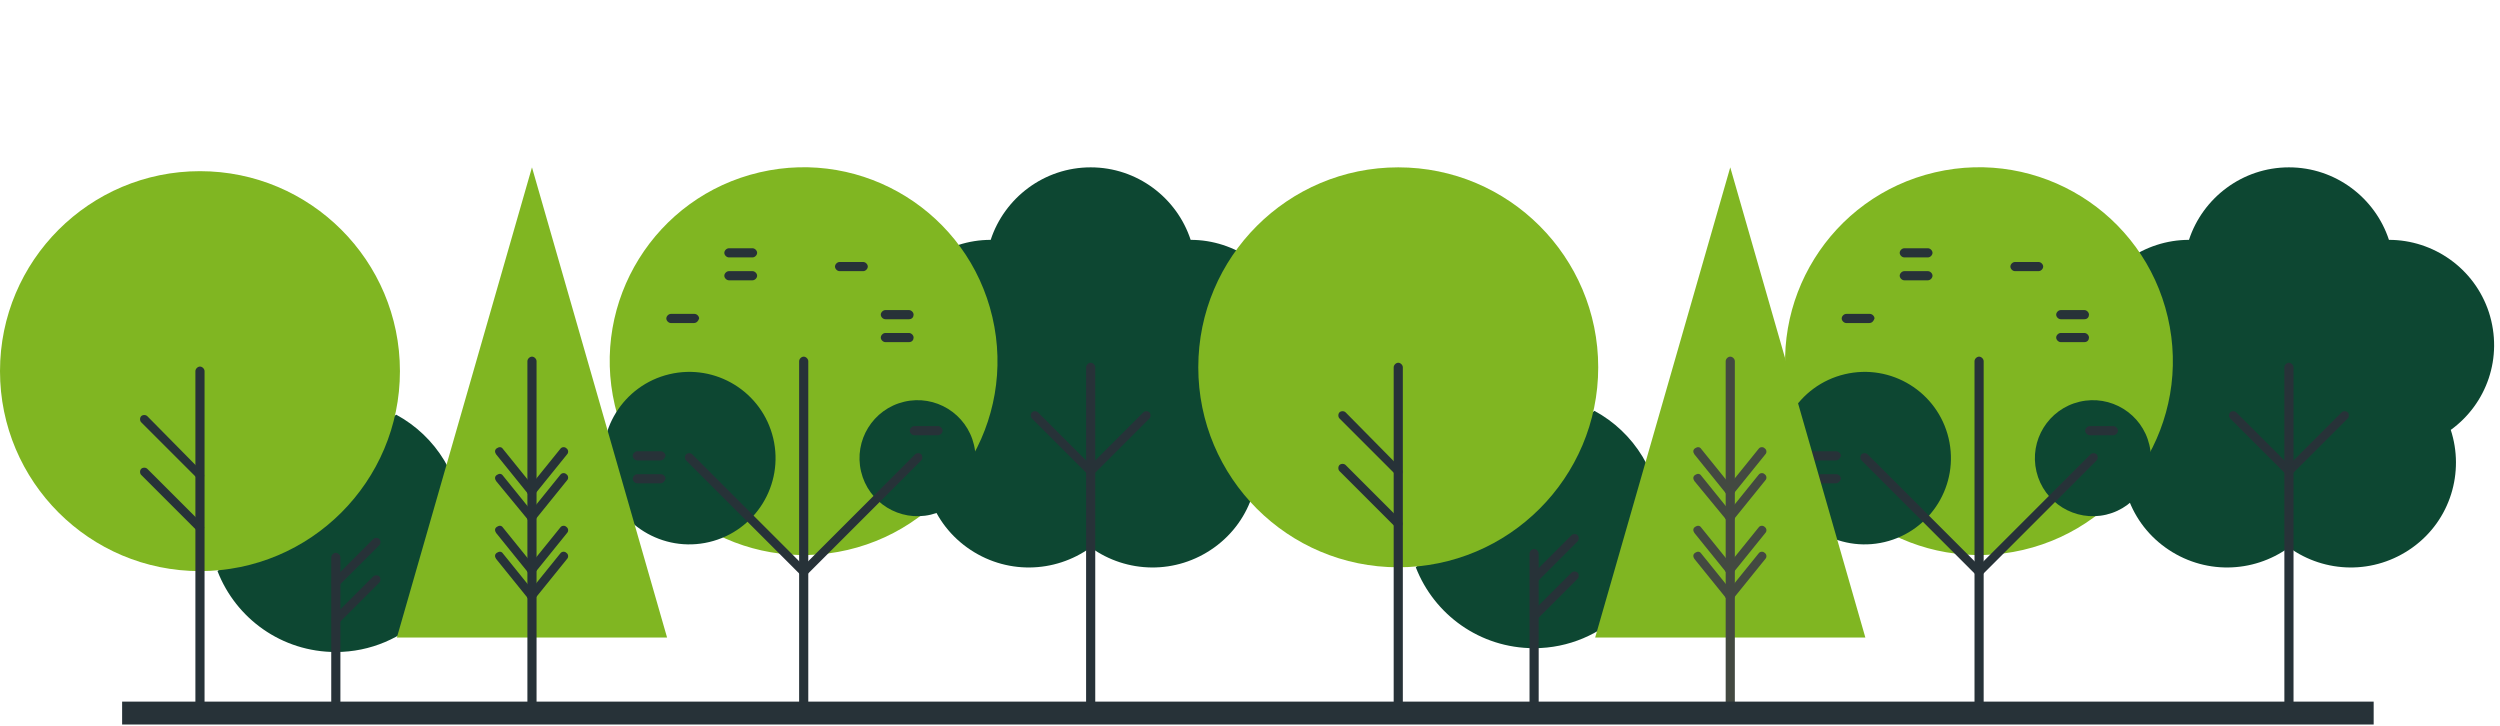 <svg width="348" height="101" viewBox="0 0 348 101" fill="none" xmlns="http://www.w3.org/2000/svg">
<g clip-path="url(#clip0)">
<path d="M179.657 43.481C177.638 37.319 171.901 33.388 165.739 33.388C163.827 27.545 158.302 23.295 151.822 23.295C145.341 23.295 139.816 27.545 137.904 33.388C131.742 33.388 126.005 37.319 123.986 43.481C121.967 49.644 124.305 56.23 129.298 59.843C127.386 65.686 129.298 72.379 134.61 76.204C139.922 80.029 146.828 79.816 151.822 76.204C156.815 79.816 163.721 80.029 169.033 76.204C174.345 72.379 176.257 65.686 174.345 59.843C179.338 56.23 181.676 49.75 179.657 43.481Z" fill="#0D4732"/>
<path d="M151.821 99.577C151.502 99.577 151.184 99.259 151.184 98.94V51.131C151.184 50.812 151.502 50.493 151.821 50.493C152.14 50.493 152.459 50.812 152.459 51.131V98.94C152.459 99.365 152.14 99.577 151.821 99.577Z" fill="#273238"/>
<path d="M157.451 99.577H146.083C145.764 99.577 145.445 99.259 145.445 98.94C145.445 98.621 145.764 98.302 146.083 98.302H157.451C157.769 98.302 158.088 98.621 158.088 98.94C158.088 99.365 157.876 99.577 157.451 99.577Z" fill="#273238"/>
<path d="M151.82 66.217C151.608 66.217 151.502 66.111 151.396 66.005L143.64 58.249C143.427 58.037 143.427 57.612 143.64 57.399C143.852 57.187 144.277 57.187 144.49 57.399L152.245 65.155C152.458 65.367 152.458 65.792 152.245 66.005C152.139 66.217 151.927 66.217 151.82 66.217Z" fill="#273238"/>
<path d="M151.823 66.217C151.61 66.217 151.504 66.111 151.398 66.005C151.185 65.792 151.185 65.367 151.398 65.155L159.153 57.399C159.366 57.187 159.791 57.187 160.003 57.399C160.216 57.612 160.216 58.037 160.003 58.249L152.248 66.005C152.141 66.217 151.929 66.217 151.823 66.217Z" fill="#273238"/>
</g>
<g clip-path="url(#clip1)">
<path d="M346.458 43.481C344.439 37.319 338.702 33.388 332.54 33.388C330.628 27.545 325.103 23.295 318.622 23.295C312.142 23.295 306.617 27.545 304.705 33.388C298.543 33.388 292.805 37.319 290.787 43.481C288.768 49.644 291.106 56.23 296.099 59.843C294.187 65.686 296.099 72.379 301.411 76.204C306.723 80.029 313.629 79.816 318.622 76.204C323.616 79.816 330.521 80.029 335.834 76.204C341.146 72.379 343.058 65.686 341.146 59.843C346.139 56.23 348.476 49.75 346.458 43.481Z" fill="#0D4732"/>
<path d="M318.622 99.577C318.303 99.577 317.984 99.259 317.984 98.94V51.131C317.984 50.812 318.303 50.493 318.622 50.493C318.941 50.493 319.259 50.812 319.259 51.131V98.94C319.259 99.365 318.941 99.577 318.622 99.577Z" fill="#273238"/>
<path d="M324.251 99.577H312.884C312.565 99.577 312.246 99.259 312.246 98.94C312.246 98.621 312.565 98.302 312.884 98.302H324.251C324.57 98.302 324.889 98.621 324.889 98.94C324.889 99.365 324.676 99.577 324.251 99.577Z" fill="#273238"/>
<path d="M318.621 66.217C318.409 66.217 318.303 66.111 318.196 66.005L310.441 58.249C310.228 58.037 310.228 57.612 310.441 57.399C310.653 57.187 311.078 57.187 311.291 57.399L319.046 65.155C319.259 65.367 319.259 65.792 319.046 66.005C318.94 66.217 318.728 66.217 318.621 66.217Z" fill="#273238"/>
<path d="M318.623 66.217C318.411 66.217 318.305 66.111 318.198 66.005C317.986 65.792 317.986 65.367 318.198 65.155L325.954 57.399C326.167 57.187 326.592 57.187 326.804 57.399C327.017 57.612 327.017 58.037 326.804 58.249L319.048 66.005C318.942 66.217 318.73 66.217 318.623 66.217Z" fill="#273238"/>
</g>
<g clip-path="url(#clip2)">
<path d="M221.939 57.187C227.463 60.162 231.182 66.005 231.182 72.698C231.182 82.366 223.214 90.228 213.546 90.228C206.002 90.228 199.628 85.553 197.078 78.966L221.939 57.187Z" fill="#0D4732"/>
<path d="M194.636 78.966C210.009 78.966 222.472 66.504 222.472 51.131C222.472 35.758 210.009 23.295 194.636 23.295C179.263 23.295 166.801 35.758 166.801 51.131C166.801 66.504 179.263 78.966 194.636 78.966Z" fill="#80B622"/>
<path d="M194.637 99.577C194.319 99.577 194 99.259 194 98.94V51.131C194 50.812 194.319 50.493 194.637 50.493C194.956 50.493 195.275 50.812 195.275 51.131V98.94C195.275 99.365 195.062 99.577 194.637 99.577Z" fill="#273238"/>
<path d="M200.373 99.577H189.005C188.686 99.577 188.367 99.259 188.367 98.94C188.367 98.621 188.686 98.302 189.005 98.302H200.373C200.691 98.302 201.01 98.621 201.01 98.94C201.01 99.365 200.691 99.577 200.373 99.577Z" fill="#273238"/>
<path d="M194.637 66.217C194.424 66.217 194.318 66.111 194.212 66.005L186.456 58.249C186.244 58.037 186.244 57.612 186.456 57.399C186.669 57.187 187.094 57.187 187.306 57.399L195.062 65.261C195.274 65.474 195.274 65.898 195.062 66.111C195.062 66.217 194.849 66.217 194.637 66.217Z" fill="#273238"/>
<path d="M194.637 73.548C194.424 73.548 194.318 73.442 194.212 73.336L186.456 65.58C186.244 65.367 186.244 64.942 186.456 64.73C186.669 64.517 187.094 64.517 187.306 64.73L195.062 72.486C195.274 72.698 195.274 73.123 195.062 73.336C195.062 73.442 194.849 73.548 194.637 73.548Z" fill="#273238"/>
<path d="M213.548 99.577C213.229 99.577 212.91 99.259 212.91 98.94V77.054C212.91 76.735 213.229 76.416 213.548 76.416C213.866 76.416 214.185 76.735 214.185 77.054V98.94C214.185 99.365 213.866 99.577 213.548 99.577Z" fill="#273238"/>
<path d="M217.584 99.577H209.403C209.084 99.577 208.766 99.259 208.766 98.94C208.766 98.621 209.084 98.302 209.403 98.302H217.584C217.902 98.302 218.221 98.621 218.221 98.94C218.221 99.365 218.009 99.577 217.584 99.577Z" fill="#273238"/>
<path d="M213.549 81.197C213.337 81.197 213.23 81.091 213.124 80.985C212.912 80.772 212.912 80.347 213.124 80.135L218.755 74.504C218.968 74.292 219.393 74.292 219.605 74.504C219.817 74.717 219.817 75.141 219.605 75.354L213.974 80.985C213.868 81.091 213.655 81.197 213.549 81.197Z" fill="#273238"/>
<path d="M213.549 86.403C213.337 86.403 213.23 86.297 213.124 86.191C212.912 85.978 212.912 85.553 213.124 85.341L218.755 79.71C218.968 79.498 219.393 79.498 219.605 79.71C219.817 79.923 219.817 80.348 219.605 80.56L213.974 86.191C213.868 86.403 213.655 86.403 213.549 86.403Z" fill="#273238"/>
</g>
<g clip-path="url(#clip3)">
<path d="M55.138 57.718C60.663 60.693 64.381 66.536 64.381 73.23C64.381 82.898 56.413 90.76 46.745 90.76C39.202 90.76 32.827 86.085 30.277 79.498L55.138 57.718Z" fill="#0D4732"/>
<path d="M27.835 79.498C43.209 79.498 55.671 67.035 55.671 51.662C55.671 36.289 43.209 23.827 27.835 23.827C12.462 23.827 0 36.289 0 51.662C0 67.035 12.462 79.498 27.835 79.498Z" fill="#80B622"/>
<path d="M27.837 100.109C27.518 100.109 27.199 99.79 27.199 99.471V51.662C27.199 51.344 27.518 51.025 27.837 51.025C28.155 51.025 28.474 51.344 28.474 51.662V99.471C28.474 99.896 28.262 100.109 27.837 100.109Z" fill="#273238"/>
<path d="M33.572 100.109H22.204C21.885 100.109 21.566 99.79 21.566 99.471C21.566 99.153 21.885 98.834 22.204 98.834H33.572C33.891 98.834 34.209 99.153 34.209 99.471C34.209 99.896 33.891 100.109 33.572 100.109Z" fill="#273238"/>
<path d="M27.836 66.749C27.624 66.749 27.517 66.642 27.411 66.536L19.655 58.781C19.443 58.568 19.443 58.143 19.655 57.931C19.868 57.718 20.293 57.718 20.505 57.931L28.261 65.793C28.474 66.005 28.474 66.43 28.261 66.642C28.261 66.749 28.049 66.749 27.836 66.749Z" fill="#273238"/>
<path d="M27.836 74.079C27.624 74.079 27.517 73.973 27.411 73.867L19.655 66.111C19.443 65.899 19.443 65.474 19.655 65.261C19.868 65.049 20.293 65.049 20.505 65.261L28.261 73.017C28.474 73.23 28.474 73.655 28.261 73.867C28.261 73.973 28.049 74.079 27.836 74.079Z" fill="#273238"/>
<path d="M46.747 100.109C46.428 100.109 46.109 99.79 46.109 99.471V77.585C46.109 77.267 46.428 76.948 46.747 76.948C47.066 76.948 47.384 77.267 47.384 77.585V99.471C47.384 99.896 47.066 100.109 46.747 100.109Z" fill="#273238"/>
<path d="M50.783 100.109H42.602C42.284 100.109 41.965 99.79 41.965 99.471C41.965 99.153 42.284 98.834 42.602 98.834H50.783C51.102 98.834 51.42 99.153 51.42 99.471C51.42 99.896 51.208 100.109 50.783 100.109Z" fill="#273238"/>
<path d="M46.748 81.729C46.536 81.729 46.43 81.623 46.323 81.516C46.111 81.304 46.111 80.879 46.323 80.666L51.954 75.036C52.167 74.823 52.592 74.823 52.804 75.036C53.017 75.248 53.017 75.673 52.804 75.885L47.173 81.516C47.067 81.623 46.855 81.729 46.748 81.729Z" fill="#273238"/>
<path d="M46.748 86.935C46.536 86.935 46.43 86.829 46.323 86.722C46.111 86.51 46.111 86.085 46.323 85.873L51.954 80.242C52.167 80.029 52.592 80.029 52.804 80.242C53.017 80.454 53.017 80.879 52.804 81.092L47.173 86.722C47.067 86.935 46.855 86.935 46.748 86.935Z" fill="#273238"/>
</g>
<g clip-path="url(#clip4)">
<path d="M117.995 76.55C132.509 73.162 141.528 58.651 138.14 44.138C134.753 29.624 120.241 20.605 105.728 23.993C91.215 27.381 82.195 41.892 85.583 56.405C88.971 70.918 103.482 79.938 117.995 76.55Z" fill="#80B622"/>
<path d="M117.505 99.577H106.137C105.819 99.577 105.5 99.259 105.5 98.94C105.5 98.621 105.819 98.302 106.137 98.302H117.505C117.824 98.302 118.143 98.621 118.143 98.94C118.143 99.365 117.93 99.577 117.505 99.577Z" fill="#273238"/>
<path d="M111.876 99.578C111.557 99.578 111.238 99.259 111.238 98.94V50.281C111.238 49.962 111.557 49.644 111.876 49.644C112.194 49.644 112.513 49.962 112.513 50.281V98.94C112.513 99.365 112.194 99.578 111.876 99.578Z" fill="#273238"/>
<path d="M98.721 75.453C105.173 73.922 109.162 67.451 107.631 61C106.1 54.549 99.629 50.56 93.177 52.091C86.726 53.622 82.737 60.093 84.268 66.544C85.799 72.995 92.27 76.984 98.721 75.453Z" fill="#0D4732"/>
<path d="M129.58 71.638C133.919 70.61 136.603 66.258 135.576 61.919C134.548 57.58 130.197 54.895 125.857 55.923C121.518 56.951 118.833 61.302 119.861 65.641C120.889 69.981 125.24 72.665 129.58 71.638Z" fill="#0D4732"/>
<path d="M111.872 80.241C111.66 80.241 111.554 80.135 111.447 80.029L95.511 64.093C95.298 63.88 95.298 63.455 95.511 63.243C95.723 63.03 96.148 63.03 96.361 63.243L112.297 79.179C112.51 79.391 112.51 79.816 112.297 80.029C112.191 80.241 111.978 80.241 111.872 80.241Z" fill="#273238"/>
<path d="M111.873 80.241C111.661 80.241 111.555 80.135 111.448 80.029C111.236 79.816 111.236 79.391 111.448 79.179L127.385 63.243C127.597 63.03 128.022 63.03 128.235 63.243C128.447 63.455 128.447 63.88 128.235 64.093L112.298 80.029C112.192 80.241 111.98 80.241 111.873 80.241Z" fill="#273238"/>
<path d="M104.755 35.832H101.462C101.143 35.832 100.824 35.513 100.824 35.195C100.824 34.876 101.143 34.557 101.462 34.557H104.755C105.074 34.557 105.393 34.876 105.393 35.195C105.393 35.513 105.074 35.832 104.755 35.832Z" fill="#273238"/>
<path d="M104.755 39.019H101.462C101.143 39.019 100.824 38.701 100.824 38.382C100.824 38.063 101.143 37.744 101.462 37.744H104.755C105.074 37.744 105.393 38.063 105.393 38.382C105.393 38.701 105.074 39.019 104.755 39.019Z" fill="#273238"/>
<path d="M96.575 44.969H93.388C93.069 44.969 92.75 44.65 92.75 44.331C92.75 44.013 93.069 43.694 93.388 43.694H96.681C97 43.694 97.318 44.013 97.318 44.331C97.212 44.65 97 44.969 96.575 44.969Z" fill="#273238"/>
<path d="M126.536 44.438H123.243C122.924 44.438 122.605 44.119 122.605 43.8C122.605 43.482 122.924 43.163 123.243 43.163H126.536C126.855 43.163 127.174 43.482 127.174 43.8C127.174 44.119 126.961 44.438 126.536 44.438Z" fill="#273238"/>
<path d="M120.161 37.744H116.868C116.549 37.744 116.23 37.426 116.23 37.107C116.23 36.788 116.549 36.469 116.868 36.469H120.161C120.48 36.469 120.799 36.788 120.799 37.107C120.799 37.426 120.48 37.744 120.161 37.744Z" fill="#273238"/>
<path d="M126.536 47.625H123.243C122.924 47.625 122.605 47.306 122.605 46.987C122.605 46.669 122.924 46.35 123.243 46.35H126.536C126.855 46.35 127.174 46.669 127.174 46.987C127.174 47.306 126.961 47.625 126.536 47.625Z" fill="#273238"/>
<path d="M91.899 64.093H88.712C88.393 64.093 88.074 63.774 88.074 63.455C88.074 63.136 88.393 62.818 88.712 62.818H92.005C92.324 62.818 92.643 63.136 92.643 63.455C92.536 63.774 92.324 64.093 91.899 64.093Z" fill="#273238"/>
<path d="M130.572 60.586H127.278C126.959 60.586 126.641 60.268 126.641 59.949C126.641 59.63 126.959 59.312 127.278 59.312H130.572C130.89 59.312 131.209 59.63 131.209 59.949C131.209 60.268 130.89 60.586 130.572 60.586Z" fill="#273238"/>
<path d="M91.899 67.28H88.712C88.393 67.28 88.074 66.961 88.074 66.642C88.074 66.324 88.393 66.005 88.712 66.005H92.005C92.324 66.005 92.643 66.324 92.643 66.642C92.536 66.961 92.324 67.28 91.899 67.28Z" fill="#273238"/>
</g>
<g clip-path="url(#clip5)">
<path d="M281.609 76.55C296.122 73.162 305.141 58.651 301.753 44.138C298.366 29.624 283.854 20.605 269.341 23.993C254.828 27.381 245.809 41.892 249.196 56.405C252.584 70.918 267.095 79.938 281.609 76.55Z" fill="#80B622"/>
<path d="M281.119 99.577H269.751C269.432 99.577 269.113 99.259 269.113 98.94C269.113 98.621 269.432 98.302 269.751 98.302H281.119C281.437 98.302 281.756 98.621 281.756 98.94C281.756 99.365 281.544 99.577 281.119 99.577Z" fill="#273238"/>
<path d="M275.489 99.578C275.17 99.578 274.852 99.259 274.852 98.94V50.281C274.852 49.962 275.17 49.644 275.489 49.644C275.808 49.644 276.126 49.962 276.126 50.281V98.94C276.126 99.365 275.808 99.578 275.489 99.578Z" fill="#273238"/>
<path d="M262.335 75.453C268.786 73.922 272.775 67.451 271.244 61C269.713 54.549 263.242 50.56 256.791 52.091C250.339 53.622 246.35 60.093 247.881 66.544C249.412 72.995 255.883 76.984 262.335 75.453Z" fill="#0D4732"/>
<path d="M293.193 71.638C297.532 70.61 300.217 66.258 299.189 61.919C298.161 57.58 293.81 54.895 289.471 55.923C285.131 56.951 282.447 61.302 283.474 65.641C284.502 69.981 288.853 72.665 293.193 71.638Z" fill="#0D4732"/>
<path d="M275.486 80.241C275.273 80.241 275.167 80.135 275.061 80.029L259.124 64.093C258.912 63.88 258.912 63.455 259.124 63.243C259.337 63.03 259.762 63.03 259.974 63.243L275.91 79.179C276.123 79.391 276.123 79.816 275.91 80.029C275.804 80.241 275.592 80.241 275.486 80.241Z" fill="#273238"/>
<path d="M275.487 80.241C275.274 80.241 275.168 80.135 275.062 80.029C274.849 79.816 274.849 79.391 275.062 79.179L290.998 63.243C291.211 63.03 291.636 63.03 291.848 63.243C292.06 63.455 292.06 63.88 291.848 64.093L275.912 80.029C275.805 80.241 275.593 80.241 275.487 80.241Z" fill="#273238"/>
<path d="M268.368 35.832H265.075C264.756 35.832 264.438 35.513 264.438 35.195C264.438 34.876 264.756 34.557 265.075 34.557H268.368C268.687 34.557 269.006 34.876 269.006 35.195C269.006 35.513 268.687 35.832 268.368 35.832Z" fill="#273238"/>
<path d="M268.368 39.019H265.075C264.756 39.019 264.438 38.701 264.438 38.382C264.438 38.063 264.756 37.744 265.075 37.744H268.368C268.687 37.744 269.006 38.063 269.006 38.382C269.006 38.701 268.687 39.019 268.368 39.019Z" fill="#273238"/>
<path d="M260.188 44.969H257.001C256.682 44.969 256.363 44.65 256.363 44.331C256.363 44.013 256.682 43.694 257.001 43.694H260.294C260.613 43.694 260.932 44.013 260.932 44.331C260.825 44.65 260.613 44.969 260.188 44.969Z" fill="#273238"/>
<path d="M290.15 44.438H286.856C286.537 44.438 286.219 44.119 286.219 43.8C286.219 43.482 286.537 43.163 286.856 43.163H290.15C290.468 43.163 290.787 43.482 290.787 43.8C290.787 44.119 290.575 44.438 290.15 44.438Z" fill="#273238"/>
<path d="M283.775 37.744H280.481C280.162 37.744 279.844 37.426 279.844 37.107C279.844 36.788 280.162 36.469 280.481 36.469H283.775C284.093 36.469 284.412 36.788 284.412 37.107C284.412 37.426 284.093 37.744 283.775 37.744Z" fill="#273238"/>
<path d="M290.15 47.625H286.856C286.537 47.625 286.219 47.306 286.219 46.987C286.219 46.669 286.537 46.35 286.856 46.35H290.15C290.468 46.35 290.787 46.669 290.787 46.987C290.787 47.306 290.575 47.625 290.15 47.625Z" fill="#273238"/>
<path d="M255.512 64.093H252.325C252.006 64.093 251.688 63.774 251.688 63.455C251.688 63.136 252.006 62.818 252.325 62.818H255.618C255.937 62.818 256.256 63.136 256.256 63.455C256.15 63.774 255.937 64.093 255.512 64.093Z" fill="#273238"/>
<path d="M294.185 60.586H290.891C290.573 60.586 290.254 60.268 290.254 59.949C290.254 59.63 290.573 59.312 290.891 59.312H294.185C294.504 59.312 294.822 59.63 294.822 59.949C294.822 60.268 294.504 60.586 294.185 60.586Z" fill="#273238"/>
<path d="M255.512 67.28H252.325C252.006 67.28 251.688 66.961 251.688 66.642C251.688 66.324 252.006 66.005 252.325 66.005H255.618C255.937 66.005 256.256 66.324 256.256 66.642C256.15 66.961 255.937 67.28 255.512 67.28Z" fill="#273238"/>
</g>
<g clip-path="url(#clip6)">
<path d="M240.852 23.295L222.047 88.741H259.657L240.852 23.295Z" fill="#80B622"/>
<path d="M246.482 100.215H235.114C234.795 100.215 234.477 99.896 234.477 99.577C234.477 99.259 234.795 98.94 235.114 98.94H246.482C246.801 98.94 247.119 99.259 247.119 99.577C247.119 99.896 246.907 100.215 246.482 100.215Z" fill="#434941"/>
<path d="M240.852 100.215C240.534 100.215 240.215 99.896 240.215 99.578V50.281C240.215 49.962 240.534 49.644 240.852 49.644C241.171 49.644 241.49 49.962 241.49 50.281V99.471C241.49 99.896 241.171 100.215 240.852 100.215Z" fill="#434941"/>
<path d="M240.851 68.98C240.745 68.98 240.532 68.98 240.426 68.874C240.107 68.661 240.107 68.236 240.32 68.024L244.782 62.499C244.995 62.18 245.42 62.18 245.632 62.393C245.951 62.605 245.951 63.03 245.738 63.243L241.276 68.767C241.17 68.98 241.064 68.98 240.851 68.98Z" fill="#434941"/>
<path d="M240.851 72.592C240.745 72.592 240.532 72.592 240.426 72.486C240.107 72.273 240.107 71.848 240.32 71.636L244.782 66.111C244.995 65.792 245.42 65.792 245.632 66.005C245.951 66.217 245.951 66.642 245.738 66.855L241.276 72.379C241.17 72.592 241.064 72.592 240.851 72.592Z" fill="#434941"/>
<path d="M240.851 79.923C240.745 79.923 240.532 79.923 240.426 79.816C240.107 79.604 240.107 79.179 240.32 78.966L244.782 73.442C244.995 73.123 245.42 73.123 245.632 73.336C245.951 73.548 245.951 73.973 245.738 74.186L241.276 79.71C241.17 79.816 241.064 79.923 240.851 79.923Z" fill="#434941"/>
<path d="M240.851 83.535C240.745 83.535 240.532 83.535 240.426 83.429C240.107 83.216 240.107 82.791 240.32 82.579L244.782 77.054C244.995 76.735 245.42 76.735 245.632 76.948C245.951 77.16 245.951 77.585 245.738 77.798L241.276 83.322C241.17 83.429 241.064 83.535 240.851 83.535Z" fill="#434941"/>
<path d="M240.852 68.98C240.64 68.98 240.534 68.874 240.321 68.767L235.859 63.243C235.647 62.924 235.647 62.605 235.965 62.393C236.284 62.18 236.603 62.18 236.815 62.499L241.277 68.024C241.49 68.342 241.49 68.661 241.171 68.874C241.171 68.98 240.959 68.98 240.852 68.98Z" fill="#434941"/>
<path d="M240.852 72.592C240.64 72.592 240.534 72.486 240.321 72.379L235.859 66.961C235.647 66.642 235.647 66.323 235.965 66.111C236.284 65.898 236.603 65.898 236.815 66.217L241.277 71.742C241.49 72.061 241.49 72.379 241.171 72.592C241.171 72.592 240.959 72.592 240.852 72.592Z" fill="#434941"/>
<path d="M240.852 79.923C240.64 79.923 240.534 79.816 240.321 79.71L235.859 74.186C235.647 73.867 235.647 73.548 235.965 73.336C236.284 73.123 236.603 73.123 236.815 73.442L241.277 78.966C241.49 79.285 241.49 79.604 241.171 79.816C241.171 79.816 240.959 79.923 240.852 79.923Z" fill="#434941"/>
<path d="M240.852 83.535C240.64 83.535 240.534 83.429 240.321 83.322L235.859 77.798C235.647 77.479 235.647 77.16 235.965 76.948C236.284 76.735 236.603 76.735 236.815 77.054L241.277 82.579C241.49 82.897 241.49 83.216 241.171 83.429C241.171 83.535 240.959 83.535 240.852 83.535Z" fill="#434941"/>
</g>
<g clip-path="url(#clip7)">
<path d="M74.051 23.295L55.246 88.741H92.856L74.051 23.295Z" fill="#80B622"/>
<path d="M79.681 100.215H68.313C67.995 100.215 67.676 99.896 67.676 99.577C67.676 99.259 67.995 98.94 68.313 98.94H79.681C80 98.94 80.319 99.259 80.319 99.577C80.319 99.896 80.106 100.215 79.681 100.215Z" fill="#273238"/>
<path d="M74.052 100.215C73.733 100.215 73.414 99.896 73.414 99.578V50.281C73.414 49.962 73.733 49.644 74.052 49.644C74.37 49.644 74.689 49.962 74.689 50.281V99.471C74.689 99.896 74.37 100.215 74.052 100.215Z" fill="#273238"/>
<path d="M74.05 68.98C73.944 68.98 73.732 68.98 73.625 68.874C73.307 68.661 73.307 68.236 73.519 68.024L77.981 62.499C78.194 62.18 78.619 62.18 78.831 62.393C79.15 62.605 79.15 63.03 78.938 63.243L74.475 68.767C74.369 68.98 74.263 68.98 74.05 68.98Z" fill="#273238"/>
<path d="M74.05 72.592C73.944 72.592 73.732 72.592 73.625 72.486C73.307 72.273 73.307 71.848 73.519 71.636L77.981 66.111C78.194 65.792 78.619 65.792 78.831 66.005C79.15 66.217 79.15 66.642 78.938 66.855L74.475 72.379C74.369 72.592 74.263 72.592 74.05 72.592Z" fill="#273238"/>
<path d="M74.05 79.923C73.944 79.923 73.732 79.923 73.625 79.816C73.307 79.604 73.307 79.179 73.519 78.966L77.981 73.442C78.194 73.123 78.619 73.123 78.831 73.336C79.15 73.548 79.15 73.973 78.938 74.186L74.475 79.71C74.369 79.816 74.263 79.923 74.05 79.923Z" fill="#273238"/>
<path d="M74.05 83.535C73.944 83.535 73.732 83.535 73.625 83.429C73.307 83.216 73.307 82.791 73.519 82.579L77.981 77.054C78.194 76.735 78.619 76.735 78.831 76.948C79.15 77.16 79.15 77.585 78.938 77.798L74.475 83.322C74.369 83.429 74.263 83.535 74.05 83.535Z" fill="#273238"/>
<path d="M74.052 68.98C73.839 68.98 73.733 68.874 73.52 68.767L69.058 63.243C68.846 62.924 68.846 62.605 69.165 62.393C69.483 62.18 69.802 62.18 70.014 62.499L74.477 68.024C74.689 68.342 74.689 68.661 74.37 68.874C74.37 68.98 74.158 68.98 74.052 68.98Z" fill="#273238"/>
<path d="M74.052 72.592C73.839 72.592 73.733 72.486 73.52 72.379L69.058 66.961C68.846 66.642 68.846 66.323 69.165 66.111C69.483 65.898 69.802 65.898 70.014 66.217L74.477 71.742C74.689 72.061 74.689 72.379 74.37 72.592C74.37 72.592 74.158 72.592 74.052 72.592Z" fill="#273238"/>
<path d="M74.052 79.923C73.839 79.923 73.733 79.816 73.52 79.71L69.058 74.186C68.846 73.867 68.846 73.548 69.165 73.336C69.483 73.123 69.802 73.123 70.014 73.442L74.477 78.966C74.689 79.285 74.689 79.604 74.37 79.816C74.37 79.816 74.158 79.923 74.052 79.923Z" fill="#273238"/>
<path d="M74.052 83.535C73.839 83.535 73.733 83.429 73.52 83.322L69.058 77.798C68.846 77.479 68.846 77.16 69.165 76.948C69.483 76.735 69.802 76.735 70.014 77.054L74.477 82.579C74.689 82.897 74.689 83.216 74.37 83.429C74.37 83.535 74.158 83.535 74.052 83.535Z" fill="#273238"/>
</g>
<rect x="17" y="97.665" width="313.415" height="3.187" fill="#273238"/>
<defs>
<clipPath id="clip0">
<rect width="57.158" height="76.282" fill="white" transform="translate(123.242 23.295)"/>
</clipPath>
<clipPath id="clip1">
<rect width="57.158" height="76.282" fill="white" transform="translate(290.043 23.295)"/>
</clipPath>
<clipPath id="clip2">
<rect width="64.383" height="76.282" fill="white" transform="translate(166.801 23.295)"/>
</clipPath>
<clipPath id="clip3">
<rect width="64.383" height="76.282" fill="white" transform="translate(0 23.827)"/>
</clipPath>
<clipPath id="clip4">
<rect width="54.927" height="76.282" fill="white" transform="translate(83.93 23.295)"/>
</clipPath>
<clipPath id="clip5">
<rect width="54.927" height="76.282" fill="white" transform="translate(247.543 23.295)"/>
</clipPath>
<clipPath id="clip6">
<rect width="37.61" height="76.919" fill="white" transform="translate(222.047 23.295)"/>
</clipPath>
<clipPath id="clip7">
<rect width="37.61" height="76.919" fill="white" transform="translate(55.246 23.295)"/>
</clipPath>
</defs>
</svg>
